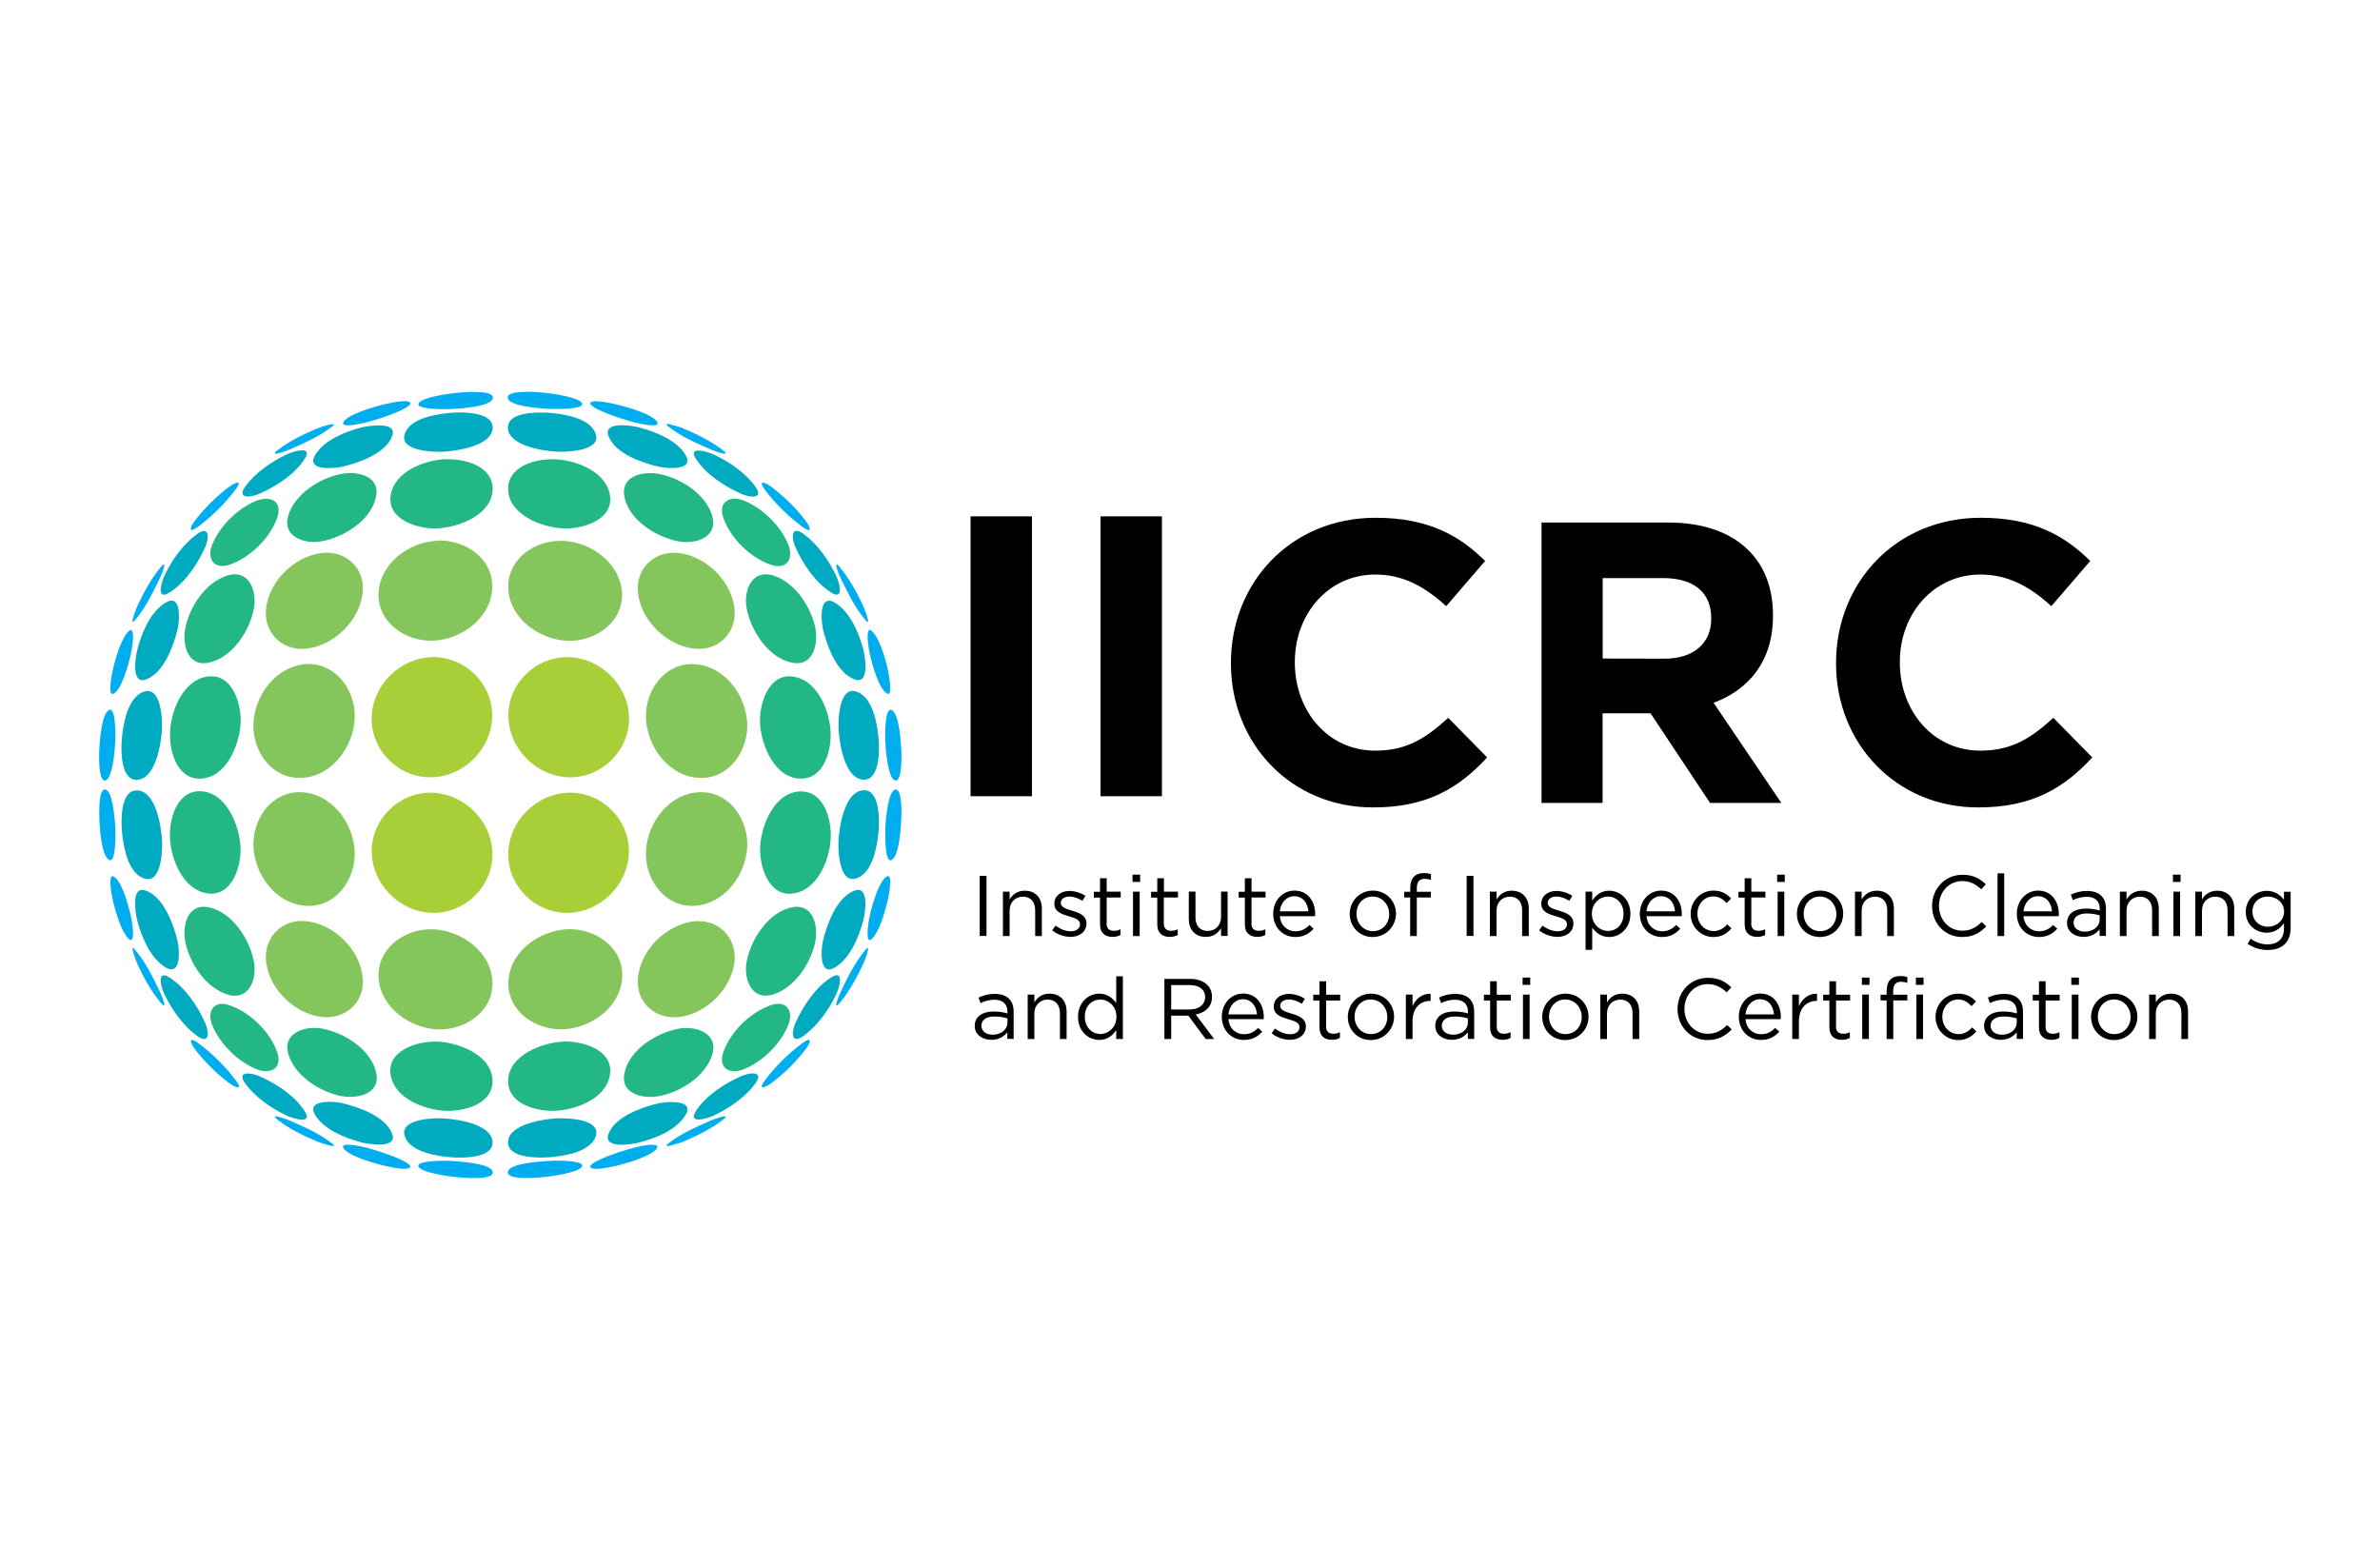 <?xml version="1.0" encoding="utf-8"?>
<!-- Generator: Adobe Illustrator 24.3.0, SVG Export Plug-In . SVG Version: 6.00 Build 0)  -->
<svg version="1.1" id="Layer_1" xmlns="http://www.w3.org/2000/svg" xmlns:xlink="http://www.w3.org/1999/xlink" x="0px" y="0px"
	 viewBox="0 0 200 130" style="enable-background:new 0 0 200 130;" xml:space="preserve">
<style type="text/css">
	.st0{fill:#ED1B2D;}
	.st1{fill:#FFFFFF;}
	.st2{fill:#71C3D7;}
	.st3{fill:#0C394E;}
	.st4{fill:#004069;}
	.st5{fill:#76A01E;}
	.st6{fill:#84C65B;}
	.st7{fill:#A9CF38;}
	.st8{fill:#22B783;}
	.st9{fill:#00ABC2;}
	.st10{fill:#00AEEF;}
	.st11{fill:#808184;}
	.st12{fill:#61A60E;}
	.st13{fill:#F5333F;}
</style>
<g>
	<path class="st6" d="M31.82,82.27c0.22,2.42,2.61,4.11,4.91,4.23c2.26,0.11,4.65-1.41,4.65-3.85c0-2.61-2.58-4.48-5.03-4.56h-0.14
		C33.91,78.08,31.61,79.78,31.82,82.27L31.82,82.27z"/>
	<path class="st6" d="M47.74,78.08c-2.44,0.08-5.02,1.95-5.02,4.56c0,2.45,2.39,3.96,4.65,3.85c2.3-0.11,4.69-1.8,4.91-4.23
		c0.22-2.49-2.09-4.18-4.39-4.18C47.83,78.08,47.78,78.08,47.74,78.08L47.74,78.08z"/>
	<path class="st6" d="M22.39,81.04c0.37,2.15,2.29,4.03,4.44,4.39c2.08,0.35,3.87-1.14,3.65-3.29c-0.24-2.36-2.41-4.49-4.76-4.73
		c-0.12-0.01-0.24-0.02-0.36-0.02C23.41,77.4,22.05,79.06,22.39,81.04L22.39,81.04z"/>
	<path class="st6" d="M58.37,77.42c-2.36,0.24-4.52,2.37-4.76,4.73c-0.22,2.15,1.58,3.64,3.65,3.29c2.14-0.37,4.06-2.24,4.43-4.39
		c0.34-1.98-1.02-3.64-2.97-3.64C58.61,77.4,58.49,77.41,58.37,77.42L58.37,77.42z"/>
	<path class="st6" d="M21.3,71.2c0.13,2.33,1.86,4.7,4.3,4.91c2.54,0.23,4.28-2.13,4.21-4.5c-0.08-2.46-2-5.03-4.62-5.04h-0.02
		C22.72,66.57,21.18,68.93,21.3,71.2L21.3,71.2z"/>
	<path class="st6" d="M58.9,66.57c-2.63,0.02-4.55,2.58-4.62,5.04c-0.07,2.37,1.67,4.73,4.21,4.5c2.43-0.22,4.17-2.58,4.3-4.91
		c0.12-2.27-1.42-4.63-3.87-4.63H58.9L58.9,66.57z"/>
	<path class="st6" d="M25.6,55.82c-2.43,0.22-4.17,2.59-4.3,4.91c-0.13,2.28,1.43,4.65,3.89,4.64c2.62-0.01,4.54-2.58,4.62-5.05
		c0.07-2.26-1.52-4.52-3.87-4.52C25.82,55.8,25.71,55.8,25.6,55.82L25.6,55.82z"/>
	<path class="st6" d="M54.28,60.32c0.08,2.47,2,5.03,4.62,5.05c2.45,0.02,4.01-2.36,3.89-4.64c-0.13-2.32-1.86-4.69-4.3-4.91
		c-0.11-0.01-0.23-0.02-0.34-0.02C55.8,55.8,54.21,58.05,54.28,60.32L54.28,60.32z"/>
	<path class="st6" d="M26.83,46.5c-2.15,0.37-4.06,2.25-4.44,4.39c-0.37,2.1,1.19,3.84,3.33,3.62c2.35-0.24,4.52-2.37,4.76-4.73
		c0.19-1.93-1.24-3.34-3.05-3.34C27.23,46.44,27.03,46.46,26.83,46.5L26.83,46.5z"/>
	<path class="st6" d="M53.61,49.78c0.24,2.36,2.41,4.49,4.76,4.73c2.13,0.22,3.69-1.52,3.32-3.62c-0.37-2.14-2.29-4.03-4.43-4.39
		c-0.21-0.04-0.41-0.05-0.61-0.05C54.85,46.44,53.41,47.85,53.61,49.78L53.61,49.78z"/>
	<path class="st6" d="M36.73,45.44c-2.3,0.11-4.69,1.8-4.91,4.23c-0.22,2.53,2.18,4.24,4.52,4.17c2.44-0.07,5.02-1.95,5.03-4.56
		c0-2.36-2.23-3.86-4.41-3.86C36.89,45.43,36.81,45.43,36.73,45.44L36.73,45.44z"/>
	<path class="st6" d="M42.71,49.29c0,2.61,2.58,4.48,5.02,4.56c2.35,0.07,4.74-1.64,4.53-4.17c-0.22-2.42-2.61-4.12-4.91-4.23
		c-0.08,0-0.16,0-0.23,0C44.94,45.43,42.71,46.93,42.71,49.29L42.71,49.29z"/>
	<path class="st7" d="M31.24,71.66c0.07,2.7,2.38,4.99,5.08,5.05c2.72,0.07,5.06-2.17,5.06-4.91c0-2.8-2.41-5.18-5.2-5.19h-0.01
		C33.43,66.61,31.16,68.93,31.24,71.66"/>
	<path class="st7" d="M47.91,66.61c-2.8,0.01-5.2,2.39-5.2,5.19c0,2.74,2.33,4.98,5.06,4.91c2.7-0.07,5-2.35,5.08-5.05
		c0.07-2.74-2.2-5.05-4.93-5.05H47.91L47.91,66.61z"/>
	<path class="st7" d="M36.31,55.22c-2.7,0.07-5,2.35-5.08,5.05c-0.08,2.74,2.2,5.05,4.93,5.05c2.8,0,5.2-2.39,5.2-5.19
		c0-2.69-2.26-4.91-4.93-4.91H36.31"/>
	<path class="st7" d="M42.72,60.13c0,2.8,2.41,5.19,5.2,5.19c2.73,0,5.01-2.32,4.94-5.05c-0.08-2.7-2.38-4.98-5.08-5.05h-0.12
		C44.98,55.22,42.71,57.44,42.72,60.13"/>
	<path class="st8" d="M32.83,90.35c0.34,1.95,2.75,2.87,4.48,2.99c1.56,0.1,4.08-0.5,4.08-2.48c0-2.17-2.8-3.24-4.59-3.33
		c-0.08,0-0.16,0-0.24,0C34.92,87.52,32.49,88.33,32.83,90.35"/>
	<path class="st8" d="M47.29,87.53c-1.79,0.1-4.58,1.16-4.59,3.33c0,1.98,2.52,2.58,4.08,2.48c1.72-0.12,4.14-1.04,4.47-2.99
		c0.35-2.02-2.08-2.83-3.72-2.83C47.45,87.52,47.37,87.53,47.29,87.53"/>
	<path class="st8" d="M24.26,88.68c0.59,1.76,2.54,3,4.28,3.4c1.35,0.3,3.44-0.07,3.08-1.89c-0.39-2-2.73-3.43-4.59-3.76
		c-0.21-0.03-0.41-0.05-0.63-0.05C25.07,86.38,23.73,87.11,24.26,88.68"/>
	<path class="st8" d="M57.06,86.44c-1.87,0.33-4.2,1.76-4.59,3.76c-0.36,1.82,1.74,2.19,3.08,1.88c1.73-0.39,3.69-1.63,4.28-3.39
		c0.53-1.57-0.81-2.3-2.14-2.3C57.48,86.38,57.27,86.39,57.06,86.44"/>
	<path class="st8" d="M17.88,86.26c0.67,1.52,2.06,2.89,3.58,3.55c1.22,0.53,2.33,0.01,1.83-1.41c-0.6-1.7-2.26-3.32-3.96-3.91
		c-0.25-0.09-0.47-0.13-0.66-0.13C17.75,84.36,17.43,85.24,17.88,86.26"/>
	<path class="st8" d="M64.75,84.48c-1.7,0.59-3.36,2.21-3.96,3.92c-0.5,1.43,0.61,1.95,1.82,1.41c1.52-0.66,2.92-2.03,3.58-3.55
		c0.46-1.03,0.13-1.91-0.79-1.91C65.22,84.36,64.99,84.39,64.75,84.48"/>
	<path class="st8" d="M15.6,79.29c0.41,1.75,1.69,3.68,3.46,4.27c1.81,0.6,2.56-1.21,2.28-2.73c-0.35-1.89-1.81-4.18-3.82-4.59
		c-0.15-0.02-0.28-0.04-0.41-0.04C15.63,76.2,15.3,78.03,15.6,79.29"/>
	<path class="st8" d="M66.57,76.24c-2.01,0.4-3.48,2.7-3.83,4.59c-0.28,1.52,0.48,3.32,2.28,2.72c1.77-0.59,3.05-2.52,3.46-4.27
		c0.3-1.26-0.03-3.08-1.51-3.08C66.85,76.2,66.71,76.21,66.57,76.24"/>
	<path class="st8" d="M14.29,70.56c0.13,1.76,1.11,4.16,3.07,4.5c2.13,0.38,2.95-2.28,2.85-3.94c-0.11-1.83-1.23-4.61-3.42-4.63
		h-0.03C14.79,66.5,14.17,68.98,14.29,70.56"/>
	<path class="st8" d="M67.3,66.5c-2.19,0.03-3.32,2.8-3.42,4.63c-0.09,1.66,0.72,4.32,2.86,3.94c1.96-0.34,2.94-2.75,3.06-4.5
		c0.12-1.58-0.5-4.06-2.47-4.06L67.3,66.5L67.3,66.5z"/>
	<path class="st8" d="M17.36,56.86c-1.96,0.35-2.94,2.75-3.06,4.51c-0.12,1.59,0.5,4.09,2.5,4.06c2.19-0.02,3.31-2.8,3.42-4.63
		c0.09-1.54-0.61-3.97-2.45-3.97C17.63,56.83,17.5,56.84,17.36,56.86"/>
	<path class="st8" d="M63.87,60.8c0.1,1.84,1.23,4.61,3.42,4.63c2,0.02,2.62-2.48,2.5-4.06c-0.13-1.76-1.11-4.16-3.06-4.5
		c-0.14-0.02-0.27-0.04-0.4-0.04C64.49,56.83,63.79,59.26,63.87,60.8"/>
	<path class="st8" d="M19.05,48.38c-1.77,0.59-3.05,2.52-3.45,4.26c-0.33,1.37,0.09,3.41,1.92,3.05c2.01-0.4,3.48-2.7,3.82-4.59
		c0.24-1.31-0.29-2.84-1.61-2.84C19.53,48.26,19.3,48.29,19.05,48.38"/>
	<path class="st8" d="M62.74,51.1c0.35,1.89,1.82,4.19,3.83,4.59c1.82,0.36,2.24-1.68,1.92-3.05c-0.41-1.74-1.69-3.68-3.46-4.26
		c-0.24-0.09-0.47-0.12-0.67-0.12C63.03,48.26,62.5,49.79,62.74,51.1"/>
	<path class="st8" d="M21.46,42.11c-1.52,0.66-2.92,2.03-3.58,3.54c-0.55,1.25,0.05,2.28,1.45,1.79c1.7-0.59,3.36-2.22,3.96-3.92
		c0.37-1.06-0.15-1.61-0.93-1.61C22.09,41.92,21.78,41.98,21.46,42.11"/>
	<path class="st8" d="M60.79,43.53c0.6,1.71,2.26,3.33,3.96,3.92c1.41,0.49,2-0.54,1.45-1.79c-0.67-1.52-2.06-2.89-3.58-3.55
		c-0.31-0.13-0.62-0.2-0.89-0.2C60.94,41.92,60.42,42.47,60.79,43.53"/>
	<path class="st8" d="M28.53,39.85c-1.73,0.4-3.69,1.63-4.28,3.39c-0.61,1.82,1.28,2.52,2.76,2.25c1.87-0.34,4.2-1.76,4.59-3.76
		c0.29-1.45-0.98-1.98-2.19-1.98C29.11,39.75,28.81,39.79,28.53,39.85"/>
	<path class="st8" d="M52.47,41.74c0.39,2,2.72,3.42,4.59,3.76c1.48,0.27,3.37-0.42,2.76-2.25c-0.59-1.76-2.54-3-4.28-3.39
		c-0.27-0.06-0.58-0.1-0.89-0.1C53.45,39.75,52.19,40.28,52.47,41.74"/>
	<path class="st8" d="M37.31,38.59c-1.72,0.12-4.14,1.05-4.47,2.99c-0.37,2.12,2.34,2.91,3.97,2.82c1.79-0.1,4.58-1.17,4.59-3.33
		c0-1.84-2.17-2.48-3.73-2.48C37.54,38.58,37.42,38.59,37.31,38.59"/>
	<path class="st8" d="M42.7,41.07c0,2.17,2.8,3.24,4.59,3.33c1.63,0.09,4.33-0.7,3.96-2.82c-0.34-1.94-2.75-2.87-4.47-2.98
		c-0.11,0-0.23-0.01-0.35-0.01C44.87,38.58,42.69,39.23,42.7,41.07"/>
	<path class="st9" d="M34.01,95.47c0.43,1.35,2.72,1.69,3.91,1.78c0.88,0.07,3.48,0.11,3.47-1.24c-0.01-1.53-2.92-1.95-4.02-2.02
		c-0.11-0.01-0.26-0.02-0.44-0.02C35.81,93.97,33.6,94.19,34.01,95.47"/>
	<path class="st9" d="M46.7,93.98c-1.09,0.08-4,0.5-4.01,2.02c0,1.36,2.6,1.31,3.47,1.25c1.19-0.09,3.47-0.43,3.91-1.78
		c0.41-1.27-1.79-1.5-2.93-1.5C46.96,93.97,46.81,93.98,46.7,93.98"/>
	<path class="st9" d="M26.48,93.69c0.76,1.26,2.54,1.95,3.9,2.31c0.59,0.15,3.05,0.56,2.58-0.71c-0.54-1.47-2.81-2.26-4.19-2.58
		c-0.24-0.06-0.69-0.12-1.13-0.12C26.8,92.6,25.96,92.82,26.48,93.69"/>
	<path class="st9" d="M55.32,92.72c-1.38,0.32-3.65,1.11-4.19,2.58c-0.46,1.28,1.99,0.86,2.58,0.71c1.36-0.35,3.14-1.04,3.9-2.31
		c0.52-0.88-0.32-1.09-1.16-1.09C56,92.6,55.56,92.67,55.32,92.72"/>
	<path class="st9" d="M20.64,91.1c0.86,1.15,2.18,2.04,3.46,2.65c0.54,0.26,2.21,0.75,1.52-0.35c-0.83-1.32-2.42-2.35-3.82-2.96
		c-0.3-0.13-0.67-0.23-0.96-0.23C20.39,90.2,20.15,90.43,20.64,91.1"/>
	<path class="st9" d="M62.29,90.43c-1.4,0.62-2.99,1.64-3.82,2.95c-0.7,1.11,0.98,0.62,1.52,0.36c1.28-0.61,2.6-1.51,3.46-2.65
		c0.49-0.66,0.24-0.89-0.2-0.89C62.96,90.2,62.6,90.3,62.29,90.43"/>
	<path class="st9" d="M13.84,83.6c0.62,1.28,1.54,2.58,2.7,3.44c1.08,0.79,1.06-0.29,0.69-1.11c-0.63-1.4-1.68-2.97-3.01-3.8
		c-0.2-0.12-0.34-0.17-0.45-0.17C13.25,81.96,13.61,83.14,13.84,83.6"/>
	<path class="st9" d="M69.87,82.12c-1.33,0.83-2.37,2.4-3.01,3.8c-0.37,0.83-0.39,1.91,0.69,1.11c1.16-0.85,2.08-2.15,2.7-3.43
		c0.23-0.48,0.59-1.65,0.07-1.65C70.2,81.96,70.06,82.01,69.87,82.12"/>
	<path class="st9" d="M11.54,77.39c0.37,1.37,1.1,3.14,2.37,3.9c1.35,0.8,1.18-1.52,1-2.25c-0.34-1.41-1.16-3.65-2.65-4.2
		c-0.11-0.04-0.22-0.06-0.31-0.06C11.04,74.78,11.4,76.84,11.54,77.39"/>
	<path class="st9" d="M71.81,74.84c-1.49,0.55-2.31,2.8-2.65,4.2c-0.17,0.73-0.35,3.06,1,2.26c1.28-0.77,2-2.53,2.37-3.9
		c0.15-0.55,0.5-2.62-0.41-2.62C72.03,74.77,71.93,74.8,71.81,74.84"/>
	<path class="st9" d="M10.25,69.87c0.11,1.22,0.48,3.5,1.86,3.95c1.5,0.5,1.56-2.51,1.5-3.34c-0.09-1.14-0.54-4.03-2.1-4.06h-0.03
		C10.12,66.41,10.17,68.98,10.25,69.87"/>
	<path class="st9" d="M72.58,66.41c-1.56,0.03-2.02,2.93-2.11,4.06c-0.06,0.84,0,3.84,1.5,3.34c1.37-0.45,1.75-2.72,1.86-3.95
		c0.07-0.88,0.13-3.46-1.23-3.46C72.6,66.41,72.59,66.41,72.58,66.41"/>
	<path class="st9" d="M12.1,58.12c-1.37,0.45-1.75,2.72-1.86,3.95c-0.08,0.89-0.13,3.49,1.25,3.46c1.56-0.03,2.02-2.92,2.11-4.06
		c0.06-0.78,0.01-3.4-1.19-3.4C12.32,58.06,12.22,58.08,12.1,58.12"/>
	<path class="st9" d="M70.48,61.46c0.09,1.14,0.54,4.02,2.1,4.06c1.38,0.03,1.33-2.58,1.25-3.46c-0.11-1.22-0.48-3.5-1.86-3.94
		c-0.11-0.04-0.22-0.06-0.32-0.06C70.47,58.06,70.42,60.68,70.48,61.46"/>
	<path class="st9" d="M13.92,50.64c-1.28,0.76-2.01,2.53-2.37,3.91c-0.16,0.6-0.57,3.03,0.72,2.55c1.49-0.55,2.31-2.8,2.65-4.21
		c0.15-0.62,0.3-2.42-0.5-2.42C14.28,50.47,14.12,50.52,13.92,50.64"/>
	<path class="st9" d="M69.16,52.89c0.34,1.41,1.16,3.65,2.65,4.2c1.3,0.49,0.89-1.94,0.73-2.54c-0.37-1.37-1.1-3.13-2.37-3.9
		c-0.2-0.12-0.36-0.17-0.5-0.17C68.86,50.47,69.01,52.26,69.16,52.89"/>
	<path class="st9" d="M16.54,44.89c-1.16,0.85-2.08,2.15-2.7,3.44c-0.28,0.56-0.74,2.17,0.38,1.48c1.33-0.83,2.37-2.39,3.01-3.8
		c0.28-0.62,0.35-1.39-0.09-1.39C17,44.61,16.8,44.69,16.54,44.89"/>
	<path class="st9" d="M66.85,46c0.63,1.41,1.68,2.97,3.01,3.8c1.12,0.7,0.66-0.91,0.38-1.48c-0.63-1.28-1.54-2.59-2.7-3.44
		c-0.26-0.2-0.46-0.27-0.61-0.27C66.5,44.61,66.58,45.38,66.85,46"/>
	<path class="st9" d="M24.1,38.18c-1.28,0.61-2.6,1.51-3.45,2.65c-0.81,1.09,0.36,1.01,1.15,0.66c1.4-0.62,2.99-1.63,3.82-2.96
		c0.33-0.52,0.13-0.69-0.24-0.69C24.97,37.85,24.37,38.05,24.1,38.18"/>
	<path class="st9" d="M58.47,38.54c0.83,1.32,2.42,2.33,3.82,2.96c0.79,0.35,1.96,0.42,1.15-0.66c-0.85-1.15-2.17-2.04-3.46-2.65
		c-0.28-0.13-0.88-0.33-1.28-0.33C58.34,37.85,58.14,38.01,58.47,38.54"/>
	<path class="st9" d="M30.38,35.92c-1.36,0.35-3.14,1.05-3.9,2.32c-0.8,1.34,1.59,1.14,2.29,0.98c1.38-0.33,3.65-1.11,4.19-2.58
		c0.26-0.71-0.39-0.89-1.11-0.89C31.27,35.74,30.64,35.86,30.38,35.92"/>
	<path class="st9" d="M51.13,36.63c0.54,1.48,2.81,2.26,4.19,2.58c0.7,0.17,3.09,0.36,2.29-0.98c-0.76-1.26-2.54-1.96-3.9-2.31
		c-0.26-0.07-0.89-0.19-1.47-0.19C51.51,35.74,50.87,35.93,51.13,36.63"/>
	<path class="st9" d="M37.92,34.69c-1.19,0.09-3.48,0.43-3.91,1.78c-0.48,1.48,2.55,1.54,3.37,1.48c1.1-0.08,4.01-0.5,4.02-2.02
		c0-1.07-1.63-1.27-2.75-1.27C38.36,34.66,38.11,34.67,37.92,34.69"/>
	<path class="st9" d="M42.68,35.93c0.01,1.52,2.92,1.95,4.01,2.02c0.82,0.05,3.85-0.01,3.37-1.48c-0.43-1.35-2.72-1.69-3.91-1.78
		c-0.18-0.02-0.43-0.02-0.72-0.02C44.32,34.66,42.68,34.85,42.68,35.93"/>
	<path class="st10" d="M35.17,98.04c0.26,0.49,2.45,0.82,3.32,0.89c0.19,0.01,0.75,0.07,1.33,0.07h0.03c0.77,0,1.56-0.09,1.56-0.47
		c0-0.78-2.83-0.92-3.41-0.97c-0.09-0.01-0.33-0.02-0.65-0.02C36.44,97.55,34.95,97.62,35.17,98.04"/>
	<path class="st10" d="M46.08,97.56c-0.58,0.04-3.41,0.18-3.41,0.97c0,0.37,0.79,0.46,1.56,0.46h0.02c0.59,0,1.14-0.05,1.34-0.07
		c0.87-0.07,3.07-0.4,3.32-0.89c0.22-0.42-1.27-0.5-2.19-0.5C46.41,97.55,46.17,97.55,46.08,97.56"/>
	<path class="st10" d="M28.89,96.53c0.41,0.57,2.28,1.17,3.41,1.43c2.35,0.56,2.18,0.04,2.18,0.04c-0.22-0.49-2.58-1.27-3.66-1.55
		c-0.21-0.06-1.06-0.26-1.59-0.26C28.91,96.19,28.71,96.27,28.89,96.53"/>
	<path class="st10" d="M53.25,96.45c-1.09,0.28-3.44,1.06-3.66,1.56c0,0-0.17,0.51,2.18-0.04c1.14-0.27,3.01-0.87,3.41-1.44
		c0.18-0.25-0.02-0.33-0.35-0.33C54.32,96.19,53.47,96.39,53.25,96.45"/>
	<path class="st10" d="M23.35,94.12c0.98,0.75,2.13,1.31,3.26,1.79c0.28,0.12,1.92,0.67,1.35,0.22c-1.05-0.85-2.37-1.42-3.58-1.95
		c-0.26-0.11-0.95-0.37-1.19-0.37C23.05,93.8,23.05,93.88,23.35,94.12"/>
	<path class="st10" d="M59.71,94.17c-1.22,0.54-2.54,1.11-3.59,1.95c-0.56,0.46,1.08-0.09,1.36-0.21c1.12-0.48,2.27-1.04,3.25-1.79
		c0.3-0.23,0.31-0.31,0.17-0.31C60.66,93.8,59.97,94.06,59.71,94.17"/>
	<path class="st10" d="M16.42,88.22c0.8,1.03,1.76,1.98,2.8,2.77c0.65,0.49,1.22,0.61,0.58-0.23c-0.87-1.15-1.96-2.22-3.12-3.09
		c-0.26-0.19-0.44-0.28-0.54-0.28C15.93,87.39,16.07,87.76,16.42,88.22"/>
	<path class="st10" d="M67.41,87.67c-1.15,0.86-2.24,1.93-3.12,3.09c-0.64,0.84-0.07,0.71,0.58,0.22c1.04-0.78,2-1.73,2.8-2.77
		c0.35-0.45,0.49-0.83,0.28-0.83C67.85,87.39,67.68,87.48,67.41,87.67"/>
	<path class="st10" d="M11.58,81.09c0.52,1.1,1.13,2.22,1.91,3.15c0.67,0.81,0.12-0.57-0.09-0.98c-0.58-1.19-1.21-2.48-2.08-3.48
		c-0.07-0.09-0.12-0.12-0.15-0.12C11.01,79.66,11.47,80.86,11.58,81.09"/>
	<path class="st10" d="M72.76,79.78c-0.87,1.01-1.5,2.29-2.08,3.49c-0.2,0.41-0.76,1.8-0.09,0.98c0.78-0.93,1.38-2.06,1.91-3.16
		c0.12-0.23,0.58-1.43,0.41-1.43C72.88,79.66,72.83,79.7,72.76,79.78"/>
	<path class="st10" d="M9.51,75.78c0.27,1.11,0.72,2.53,1.29,3.1c0.61,0.6,0.33-1.3,0.2-1.89c-0.26-1.13-0.79-2.94-1.43-3.32
		c-0.04-0.03-0.08-0.04-0.11-0.04C9.07,73.62,9.4,75.33,9.51,75.78"/>
	<path class="st10" d="M74.51,73.66c-0.64,0.39-1.17,2.19-1.43,3.33c-0.13,0.59-0.41,2.49,0.2,1.89c0.58-0.57,1.02-1.99,1.29-3.1
		c0.11-0.45,0.44-2.16,0.06-2.16C74.6,73.62,74.56,73.63,74.51,73.66"/>
	<path class="st10" d="M8.34,68.25v0.06c0,0.32,0.01,0.61,0.02,0.8c0.06,0.97,0.23,2.79,0.78,3.14c0.59,0.39,0.59-2.01,0.55-2.68
		c-0.04-0.91-0.26-3.21-0.87-3.23l0,0C8.42,66.33,8.34,67.39,8.34,68.25"/>
	<path class="st10" d="M75.27,66.34c-0.61,0.02-0.83,2.32-0.87,3.23c-0.03,0.67-0.04,3.07,0.55,2.68c0.54-0.35,0.72-2.17,0.77-3.14
		C75.77,68.41,75.82,66.34,75.27,66.34L75.27,66.34"/>
	<path class="st10" d="M9.13,59.68c-0.54,0.35-0.72,2.17-0.78,3.14c-0.01,0.2-0.02,0.49-0.02,0.82v0.02c0,0.87,0.09,1.94,0.48,1.93
		c0.61-0.02,0.83-2.32,0.87-3.23c0.04-0.62,0.04-2.72-0.42-2.72C9.22,59.64,9.18,59.65,9.13,59.68"/>
	<path class="st10" d="M74.4,62.36c0.04,0.91,0.26,3.21,0.87,3.23c0.54,0.02,0.5-2.07,0.46-2.77c-0.06-0.98-0.23-2.79-0.77-3.14
		c-0.04-0.03-0.09-0.04-0.12-0.04C74.35,59.64,74.37,61.74,74.4,62.36"/>
	<path class="st10" d="M10.8,53.06c-0.58,0.57-1.02,1.98-1.29,3.1c-0.12,0.49-0.5,2.45,0.06,2.12c0.64-0.39,1.17-2.19,1.43-3.33
		c0.11-0.51,0.34-2,0-2C10.94,52.94,10.88,52.97,10.8,53.06"/>
	<path class="st10" d="M73.09,54.94c0.26,1.13,0.79,2.94,1.43,3.33c0.55,0.34,0.17-1.63,0.06-2.12c-0.26-1.11-0.71-2.53-1.29-3.1
		c-0.08-0.08-0.15-0.12-0.2-0.12C72.75,52.94,72.97,54.43,73.09,54.94"/>
	<path class="st10" d="M13.49,47.68c-0.78,0.94-1.38,2.06-1.91,3.16c-0.13,0.28-0.75,1.87-0.26,1.31c0.87-1.01,1.5-2.3,2.08-3.49
		c0.16-0.32,0.53-1.24,0.37-1.24C13.73,47.43,13.64,47.5,13.49,47.68"/>
	<path class="st10" d="M70.68,48.67c0.59,1.19,1.21,2.48,2.08,3.48c0.49,0.56-0.12-1.04-0.26-1.31c-0.52-1.1-1.13-2.21-1.91-3.16
		c-0.15-0.18-0.23-0.25-0.28-0.25C70.15,47.43,70.52,48.35,70.68,48.67"/>
	<path class="st10" d="M19.21,40.94c-1.04,0.79-2,1.74-2.8,2.77c-0.51,0.67-0.58,1.16,0.25,0.54c1.16-0.86,2.25-1.94,3.12-3.09
		c0.33-0.43,0.34-0.61,0.17-0.61C19.81,40.56,19.53,40.71,19.21,40.94"/>
	<path class="st10" d="M64.29,41.18c0.87,1.15,1.96,2.22,3.12,3.08c0.84,0.62,0.77,0.12,0.26-0.54c-0.8-1.04-1.76-1.98-2.8-2.77
		c-0.31-0.24-0.6-0.39-0.75-0.39C63.96,40.56,63.96,40.74,64.29,41.18"/>
	<path class="st10" d="M26.61,36.02c-1.13,0.48-2.27,1.04-3.26,1.79c-0.84,0.64,0.61,0.13,1.02-0.05c1.22-0.54,2.53-1.11,3.58-1.95
		c0.16-0.13,0.14-0.17,0.03-0.17C27.7,35.63,26.81,35.93,26.61,36.02"/>
	<path class="st10" d="M56.12,35.81c1.05,0.85,2.37,1.42,3.58,1.95c0.41,0.18,1.86,0.69,1.02,0.05c-0.99-0.75-2.13-1.31-3.26-1.79
		c-0.2-0.09-1.1-0.39-1.39-0.39C55.98,35.63,55.96,35.68,56.12,35.81"/>
	<path class="st10" d="M32.31,33.97c-1.13,0.27-3.01,0.86-3.41,1.44c-0.47,0.65,1.59,0.16,1.93,0.07c1.08-0.28,3.44-1.06,3.66-1.55
		c0,0,0.07-0.22-0.52-0.22C33.65,33.71,33.13,33.78,32.31,33.97"/>
	<path class="st10" d="M49.6,33.93c0.22,0.49,2.58,1.27,3.66,1.55c0.34,0.09,2.4,0.58,1.93-0.07c-0.41-0.58-2.28-1.17-3.42-1.43
		c-0.82-0.2-1.34-0.26-1.66-0.26C49.52,33.71,49.6,33.93,49.6,33.93"/>
	<path class="st10" d="M39.83,32.93c-0.58,0-1.15,0.05-1.33,0.07c-0.87,0.07-3.07,0.4-3.32,0.89c-0.29,0.56,2.48,0.51,2.83,0.48
		c0.58-0.04,3.41-0.18,3.41-0.97c0-0.37-0.79-0.46-1.56-0.46L39.83,32.93L39.83,32.93z"/>
	<path class="st10" d="M44.23,32.93c-0.77,0-1.56,0.09-1.56,0.46c0,0.78,2.83,0.92,3.41,0.97c0.36,0.02,3.13,0.08,2.83-0.48
		c-0.26-0.49-2.45-0.82-3.32-0.89c-0.19-0.02-0.75-0.07-1.34-0.07L44.23,32.93L44.23,32.93z"/>
</g>
<g>
	<g>
		<rect x="81.56" y="43.39" width="5.16" height="23.52"/>
		<rect x="92.48" y="43.39" width="5.16" height="23.52"/>
		<path d="M103.44,55.76v-0.07c0-6.69,4.99-12.18,12.16-12.18c4.4,0,7.03,1.48,9.2,3.63l-3.27,3.8c-1.8-1.65-3.63-2.66-5.96-2.66
			c-3.93,0-6.76,3.3-6.76,7.34v0.06c0,4.04,2.76,7.4,6.76,7.4c2.67,0,4.29-1.08,6.13-2.76l3.27,3.33c-2.4,2.59-5.07,4.2-9.56,4.2
			C108.53,67.87,103.44,62.52,103.44,55.76"/>
		<path d="M139.87,55.35c2.5,0,3.93-1.34,3.93-3.33v-0.07c0-2.22-1.53-3.37-4.03-3.37h-5.09v6.76L139.87,55.35L139.87,55.35z
			 M129.54,43.91h10.66c2.96,0,5.26,0.84,6.79,2.39c1.3,1.31,2,3.16,2,5.39v0.07c0,3.81-2.03,6.19-4.99,7.3l5.69,8.41h-5.99l-5-7.53
			h-0.07h-3.96v7.53h-5.13V43.91L129.54,43.91z"/>
		<path d="M154.29,55.76v-0.07c0-6.69,5-12.18,12.17-12.18c4.39,0,7.02,1.48,9.19,3.63l-3.27,3.8c-1.8-1.65-3.64-2.66-5.96-2.66
			c-3.94,0-6.77,3.3-6.77,7.34v0.06c0,4.04,2.76,7.4,6.77,7.4c2.66,0,4.29-1.08,6.13-2.76l3.27,3.33c-2.4,2.59-5.06,4.2-9.57,4.2
			C159.39,67.87,154.29,62.52,154.29,55.76"/>
	</g>
	<g>
		<path d="M82.9,73.6v5.05h-0.57V73.6H82.9z"/>
		<path d="M84.84,78.66h-0.56v-3.73h0.56v0.65c0.25-0.4,0.63-0.73,1.28-0.73c0.9,0,1.43,0.61,1.43,1.49v2.32h-0.56v-2.18
			c0-0.69-0.38-1.13-1.03-1.13c-0.64,0-1.12,0.47-1.12,1.17V78.66z"/>
		<path d="M89.96,78.73c-0.53,0-1.13-0.21-1.54-0.55l0.28-0.4c0.4,0.3,0.85,0.48,1.29,0.48c0.45,0,0.77-0.23,0.77-0.59v-0.01
			c0-0.38-0.44-0.52-0.93-0.66c-0.58-0.17-1.23-0.37-1.23-1.05v-0.01c0-0.64,0.53-1.07,1.27-1.07c0.46,0,0.96,0.16,1.34,0.41
			l-0.25,0.42c-0.35-0.22-0.74-0.36-1.1-0.36c-0.44,0-0.72,0.23-0.72,0.54v0.01c0,0.35,0.46,0.49,0.96,0.64
			c0.58,0.17,1.2,0.4,1.2,1.07v0.01C91.29,78.32,90.7,78.73,89.96,78.73z"/>
		<path d="M92.99,77.6c0,0.45,0.25,0.62,0.63,0.62c0.19,0,0.35-0.04,0.54-0.13v0.48c-0.19,0.1-0.4,0.16-0.67,0.16
			c-0.6,0-1.05-0.3-1.05-1.05v-2.25h-0.52v-0.49h0.52V73.8h0.56v1.13h1.18v0.49h-1.18V77.6z"/>
		<path d="M95.17,74.11V73.5h0.64v0.61H95.17z M95.21,78.66v-3.73h0.56v3.73H95.21z"/>
		<path d="M97.8,77.6c0,0.45,0.25,0.62,0.63,0.62c0.19,0,0.35-0.04,0.54-0.13v0.48c-0.19,0.1-0.4,0.16-0.67,0.16
			c-0.6,0-1.05-0.3-1.05-1.05v-2.25h-0.52v-0.49h0.52V73.8h0.56v1.13h1.18v0.49H97.8V77.6z"/>
		<path d="M102.61,74.92h0.55v3.73h-0.55v-0.65c-0.25,0.4-0.63,0.73-1.28,0.73c-0.9,0-1.43-0.61-1.43-1.49v-2.32h0.56v2.18
			c0,0.69,0.38,1.13,1.03,1.13c0.64,0,1.12-0.47,1.12-1.17V74.92z"/>
		<path d="M105.16,77.6c0,0.45,0.25,0.62,0.63,0.62c0.19,0,0.35-0.04,0.54-0.13v0.48c-0.2,0.1-0.4,0.16-0.67,0.16
			c-0.6,0-1.05-0.3-1.05-1.05v-2.25h-0.52v-0.49h0.52V73.8h0.56v1.13h1.18v0.49h-1.18V77.6z"/>
		<path d="M108.86,78.26c0.51,0,0.87-0.21,1.18-0.53l0.35,0.31c-0.38,0.42-0.83,0.7-1.54,0.7c-1.03,0-1.86-0.79-1.86-1.95
			c0-1.08,0.76-1.95,1.79-1.95c1.1,0,1.74,0.88,1.74,1.98c0,0.05,0,0.11-0.01,0.17h-2.96C107.62,77.8,108.2,78.26,108.86,78.26z
			 M109.95,76.58c-0.06-0.68-0.45-1.27-1.19-1.27c-0.65,0-1.14,0.54-1.21,1.27H109.95z"/>
		<path d="M115.35,78.74c-1.12,0-1.93-0.88-1.93-1.94c0-1.06,0.82-1.96,1.95-1.96c1.12,0,1.94,0.88,1.94,1.94
			C117.3,77.85,116.47,78.74,115.35,78.74z M115.35,75.34c-0.81,0-1.36,0.64-1.36,1.45s0.59,1.46,1.38,1.46
			c0.81,0,1.37-0.64,1.37-1.44C116.73,75.99,116.13,75.34,115.35,75.34z"/>
		<path d="M120.24,74.94v0.48h-1.18v3.24h-0.56v-3.24H118v-0.48h0.51v-0.32c0-0.82,0.41-1.25,1.13-1.25c0.26,0,0.43,0.03,0.61,0.09
			v0.48c-0.2-0.06-0.35-0.09-0.54-0.09c-0.43,0-0.65,0.26-0.65,0.79v0.3H120.24z"/>
		<path d="M123.82,73.6v5.05h-0.57V73.6H123.82z"/>
		<path d="M125.76,78.66h-0.56v-3.73h0.56v0.65c0.25-0.4,0.63-0.73,1.28-0.73c0.9,0,1.43,0.61,1.43,1.49v2.32h-0.56v-2.18
			c0-0.69-0.38-1.13-1.03-1.13c-0.64,0-1.12,0.47-1.12,1.17V78.66z"/>
		<path d="M130.88,78.73c-0.53,0-1.13-0.21-1.54-0.55l0.28-0.4c0.4,0.3,0.85,0.48,1.29,0.48c0.45,0,0.77-0.23,0.77-0.59v-0.01
			c0-0.38-0.44-0.52-0.93-0.66c-0.58-0.17-1.23-0.37-1.23-1.05v-0.01c0-0.64,0.53-1.07,1.27-1.07c0.46,0,0.96,0.16,1.34,0.41
			l-0.25,0.42c-0.35-0.22-0.74-0.36-1.1-0.36c-0.44,0-0.72,0.23-0.72,0.54v0.01c0,0.35,0.46,0.49,0.96,0.64
			c0.58,0.17,1.2,0.4,1.2,1.07v0.01C132.21,78.32,131.63,78.73,130.88,78.73z"/>
		<path d="M135.23,78.74c-0.69,0-1.14-0.38-1.43-0.79v1.87h-0.56v-4.89h0.56v0.75c0.3-0.45,0.74-0.83,1.43-0.83
			c0.89,0,1.78,0.71,1.78,1.94C137.01,78.01,136.13,78.74,135.23,78.74z M135.12,75.34c-0.69,0-1.35,0.58-1.35,1.44
			c0,0.87,0.66,1.45,1.35,1.45c0.72,0,1.31-0.53,1.31-1.44C136.44,75.91,135.83,75.34,135.12,75.34z"/>
		<path d="M139.67,78.26c0.51,0,0.87-0.21,1.18-0.53l0.35,0.31c-0.38,0.42-0.83,0.7-1.54,0.7c-1.03,0-1.86-0.79-1.86-1.95
			c0-1.08,0.76-1.95,1.79-1.95c1.1,0,1.74,0.88,1.74,1.98c0,0.05,0,0.11-0.01,0.17h-2.96C138.44,77.8,139.02,78.26,139.67,78.26z
			 M140.76,76.58c-0.06-0.68-0.45-1.27-1.19-1.27c-0.65,0-1.14,0.54-1.21,1.27H140.76z"/>
		<path d="M143.98,78.74c-1.09,0-1.91-0.89-1.91-1.94c0-1.06,0.82-1.96,1.91-1.96c0.71,0,1.15,0.3,1.49,0.66l-0.37,0.39
			c-0.3-0.31-0.63-0.56-1.13-0.56c-0.76,0-1.33,0.64-1.33,1.45c0,0.82,0.59,1.46,1.37,1.46c0.48,0,0.84-0.24,1.14-0.56l0.35,0.33
			C145.13,78.44,144.68,78.74,143.98,78.74z"/>
		<path d="M147.16,77.6c0,0.45,0.25,0.62,0.63,0.62c0.19,0,0.35-0.04,0.54-0.13v0.48c-0.19,0.1-0.4,0.16-0.67,0.16
			c-0.6,0-1.05-0.3-1.05-1.05v-2.25h-0.52v-0.49h0.52V73.8h0.56v1.13h1.18v0.49h-1.18V77.6z"/>
		<path d="M149.34,74.11V73.5h0.64v0.61H149.34z M149.38,78.66v-3.73h0.56v3.73H149.38z"/>
		<path d="M152.93,78.74c-1.12,0-1.93-0.88-1.93-1.94c0-1.06,0.82-1.96,1.95-1.96c1.12,0,1.94,0.88,1.94,1.94
			C154.88,77.85,154.05,78.74,152.93,78.74z M152.93,75.34c-0.81,0-1.36,0.64-1.36,1.45s0.59,1.46,1.38,1.46
			c0.81,0,1.37-0.64,1.37-1.44C154.31,75.99,153.71,75.34,152.93,75.34z"/>
		<path d="M156.44,78.66h-0.56v-3.73h0.56v0.65c0.25-0.4,0.63-0.73,1.28-0.73c0.9,0,1.43,0.61,1.43,1.49v2.32h-0.56v-2.18
			c0-0.69-0.38-1.13-1.03-1.13c-0.64,0-1.12,0.47-1.12,1.17V78.66z"/>
		<path d="M164.89,78.74c-1.46,0-2.53-1.15-2.53-2.61c0-1.44,1.07-2.62,2.55-2.62c0.92,0,1.46,0.32,1.97,0.8l-0.39,0.42
			c-0.43-0.4-0.9-0.69-1.59-0.69c-1.12,0-1.96,0.9-1.96,2.08s0.84,2.09,1.96,2.09c0.69,0,1.15-0.27,1.63-0.73l0.38,0.37
			C166.38,78.39,165.8,78.74,164.89,78.74z"/>
		<path d="M167.86,78.66v-5.27h0.56v5.27H167.86z"/>
		<path d="M171.35,78.26c0.51,0,0.87-0.21,1.18-0.53l0.35,0.31c-0.38,0.42-0.83,0.7-1.54,0.7c-1.03,0-1.86-0.79-1.86-1.95
			c0-1.08,0.76-1.95,1.79-1.95c1.1,0,1.74,0.88,1.74,1.98c0,0.05,0,0.11-0.01,0.17h-2.96C170.11,77.8,170.69,78.26,171.35,78.26z
			 M172.44,76.58c-0.06-0.68-0.45-1.27-1.19-1.27c-0.65,0-1.14,0.54-1.21,1.27H172.44z"/>
		<path d="M174.19,75.64l-0.17-0.46c0.41-0.19,0.82-0.31,1.36-0.31c1.02,0,1.59,0.52,1.59,1.5v2.28h-0.53v-0.56
			c-0.26,0.34-0.69,0.64-1.35,0.64c-0.69,0-1.39-0.39-1.39-1.17c0-0.79,0.65-1.21,1.6-1.21c0.48,0,0.82,0.07,1.15,0.16v-0.13
			c0-0.67-0.41-1.02-1.11-1.02C174.88,75.37,174.53,75.48,174.19,75.64z M174.25,77.54c0,0.48,0.43,0.75,0.94,0.75
			c0.69,0,1.25-0.42,1.25-1.01v-0.36c-0.27-0.08-0.64-0.16-1.1-0.16C174.64,76.77,174.25,77.07,174.25,77.54z"/>
		<path d="M178.7,78.66h-0.56v-3.73h0.56v0.65c0.25-0.4,0.63-0.73,1.28-0.73c0.9,0,1.43,0.61,1.43,1.49v2.32h-0.56v-2.18
			c0-0.69-0.38-1.13-1.03-1.13c-0.64,0-1.12,0.47-1.12,1.17V78.66z"/>
		<path d="M182.6,74.11V73.5h0.64v0.61H182.6z M182.64,78.66v-3.73h0.56v3.73H182.64z"/>
		<path d="M185.04,78.66h-0.56v-3.73h0.56v0.65c0.25-0.4,0.63-0.73,1.28-0.73c0.9,0,1.43,0.61,1.43,1.49v2.32h-0.56v-2.18
			c0-0.69-0.38-1.13-1.03-1.13c-0.64,0-1.12,0.47-1.12,1.17V78.66z"/>
		<path d="M190.58,79.83c-0.62,0-1.2-0.17-1.7-0.52l0.25-0.43c0.43,0.31,0.9,0.48,1.44,0.48c0.82,0,1.36-0.45,1.36-1.33v-0.44
			c-0.32,0.43-0.78,0.79-1.46,0.79c-0.9,0-1.75-0.66-1.75-1.75c0-1.1,0.87-1.77,1.75-1.77c0.7,0,1.15,0.35,1.46,0.75v-0.67h0.56
			v3.08C192.48,79.21,191.73,79.83,190.58,79.83z M190.57,75.34c-0.71,0-1.29,0.48-1.29,1.26c0,0.76,0.6,1.28,1.29,1.28
			c0.71,0,1.37-0.51,1.37-1.27C191.94,75.83,191.28,75.34,190.57,75.34z"/>
		<path d="M82.4,84.29l-0.17-0.46c0.41-0.19,0.82-0.31,1.36-0.31c1.02,0,1.59,0.52,1.59,1.5v2.28h-0.53v-0.56
			c-0.26,0.34-0.69,0.64-1.35,0.64c-0.69,0-1.39-0.39-1.39-1.17c0-0.79,0.65-1.21,1.6-1.21c0.48,0,0.82,0.07,1.15,0.16v-0.13
			c0-0.67-0.41-1.02-1.11-1.02C83.09,84.02,82.75,84.13,82.4,84.29z M82.47,86.2c0,0.48,0.43,0.75,0.94,0.75
			c0.69,0,1.25-0.42,1.25-1.01v-0.36c-0.27-0.08-0.64-0.16-1.1-0.16C82.86,85.42,82.47,85.72,82.47,86.2z"/>
		<path d="M86.92,87.31h-0.56v-3.73h0.56v0.65c0.25-0.4,0.63-0.73,1.28-0.73c0.9,0,1.43,0.61,1.43,1.49v2.32h-0.56v-2.18
			c0-0.69-0.38-1.13-1.03-1.13c-0.64,0-1.12,0.47-1.12,1.17V87.31z"/>
		<path d="M93.8,87.31v-0.75c-0.3,0.45-0.74,0.83-1.43,0.83c-0.89,0-1.78-0.71-1.78-1.94c0-1.23,0.89-1.95,1.78-1.95
			c0.69,0,1.14,0.38,1.43,0.79v-2.25h0.56v5.27H93.8z M92.47,84c-0.72,0-1.31,0.53-1.31,1.44c0,0.89,0.61,1.45,1.31,1.45
			c0.69,0,1.35-0.58,1.35-1.45C93.82,84.57,93.16,84,92.47,84z"/>
		<path d="M101.32,87.31l-1.46-1.96h-1.44v1.96h-0.57v-5.05h2.17c1.11,0,1.83,0.6,1.83,1.51c0,0.84-0.58,1.33-1.37,1.48l1.55,2.06
			H101.32z M99.98,82.78h-1.56v2.05h1.55c0.76,0,1.3-0.39,1.3-1.05C101.27,83.16,100.79,82.78,99.98,82.78z"/>
		<path d="M104.54,86.91c0.51,0,0.87-0.21,1.18-0.53l0.35,0.31c-0.38,0.42-0.83,0.7-1.54,0.7c-1.03,0-1.86-0.79-1.86-1.95
			c0-1.08,0.76-1.95,1.79-1.95c1.1,0,1.74,0.88,1.74,1.98c0,0.05,0,0.11-0.01,0.17h-2.96C103.3,86.46,103.88,86.91,104.54,86.91z
			 M105.63,85.24c-0.06-0.68-0.45-1.27-1.19-1.27c-0.65,0-1.14,0.54-1.21,1.27H105.63z"/>
		<path d="M108.4,87.38c-0.53,0-1.13-0.21-1.54-0.55l0.28-0.4c0.4,0.3,0.85,0.48,1.29,0.48c0.45,0,0.77-0.23,0.77-0.59v-0.01
			c0-0.38-0.44-0.52-0.93-0.66c-0.58-0.17-1.23-0.37-1.23-1.05v-0.01c0-0.64,0.53-1.07,1.27-1.07c0.46,0,0.96,0.16,1.34,0.41
			l-0.25,0.42c-0.35-0.22-0.74-0.36-1.1-0.36c-0.44,0-0.72,0.23-0.72,0.54v0.01c0,0.35,0.46,0.49,0.96,0.64
			c0.58,0.17,1.2,0.4,1.2,1.07v0.01C109.72,86.97,109.14,87.38,108.4,87.38z"/>
		<path d="M111.43,86.25c0,0.45,0.25,0.62,0.63,0.62c0.19,0,0.35-0.04,0.54-0.13v0.48c-0.2,0.1-0.4,0.16-0.67,0.16
			c-0.6,0-1.05-0.3-1.05-1.05v-2.25h-0.52v-0.49h0.52v-1.13h0.56v1.13h1.18v0.49h-1.18V86.25z"/>
		<path d="M115.19,87.4c-1.12,0-1.93-0.88-1.93-1.94c0-1.06,0.82-1.96,1.95-1.96c1.12,0,1.94,0.88,1.94,1.94
			C117.14,86.5,116.31,87.4,115.19,87.4z M115.19,83.99c-0.81,0-1.36,0.64-1.36,1.45s0.59,1.46,1.38,1.46
			c0.81,0,1.37-0.64,1.37-1.44C116.57,84.64,115.97,83.99,115.19,83.99z"/>
		<path d="M118.7,87.31h-0.56v-3.73h0.56v0.97c0.27-0.62,0.82-1.07,1.52-1.04v0.6h-0.04c-0.82,0-1.48,0.58-1.48,1.71V87.31z"/>
		<path d="M121.1,84.29l-0.17-0.46c0.41-0.19,0.82-0.31,1.36-0.31c1.02,0,1.59,0.52,1.59,1.5v2.28h-0.53v-0.56
			c-0.26,0.34-0.69,0.64-1.35,0.64c-0.69,0-1.39-0.39-1.39-1.17c0-0.79,0.65-1.21,1.6-1.21c0.48,0,0.82,0.07,1.15,0.16v-0.13
			c0-0.67-0.41-1.02-1.11-1.02C121.79,84.02,121.44,84.13,121.1,84.29z M121.16,86.2c0,0.48,0.43,0.75,0.94,0.75
			c0.69,0,1.25-0.42,1.25-1.01v-0.36c-0.27-0.08-0.64-0.16-1.1-0.16C121.55,85.42,121.16,85.72,121.16,86.2z"/>
		<path d="M125.77,86.25c0,0.45,0.25,0.62,0.63,0.62c0.19,0,0.35-0.04,0.54-0.13v0.48c-0.19,0.1-0.4,0.16-0.67,0.16
			c-0.6,0-1.05-0.3-1.05-1.05v-2.25h-0.52v-0.49h0.52v-1.13h0.56v1.13h1.18v0.49h-1.18V86.25z"/>
		<path d="M127.95,82.76v-0.61h0.64v0.61H127.95z M127.98,87.31v-3.73h0.56v3.73H127.98z"/>
		<path d="M131.53,87.4c-1.12,0-1.93-0.88-1.93-1.94c0-1.06,0.82-1.96,1.95-1.96c1.12,0,1.94,0.88,1.94,1.94
			C133.49,86.5,132.66,87.4,131.53,87.4z M131.53,83.99c-0.81,0-1.36,0.64-1.36,1.45s0.59,1.46,1.38,1.46
			c0.81,0,1.37-0.64,1.37-1.44C132.92,84.64,132.32,83.99,131.53,83.99z"/>
		<path d="M135.04,87.31h-0.56v-3.73h0.56v0.65c0.25-0.4,0.63-0.73,1.28-0.73c0.9,0,1.43,0.61,1.43,1.49v2.32h-0.56v-2.18
			c0-0.69-0.38-1.13-1.03-1.13c-0.64,0-1.12,0.47-1.12,1.17V87.31z"/>
		<path d="M143.5,87.4c-1.46,0-2.53-1.15-2.53-2.61c0-1.44,1.07-2.62,2.55-2.62c0.92,0,1.46,0.32,1.97,0.8l-0.39,0.42
			c-0.43-0.4-0.9-0.69-1.59-0.69c-1.12,0-1.96,0.9-1.96,2.08s0.84,2.09,1.96,2.09c0.69,0,1.15-0.27,1.63-0.73l0.38,0.37
			C144.99,87.04,144.41,87.4,143.5,87.4z"/>
		<path d="M147.99,86.91c0.51,0,0.87-0.21,1.18-0.53l0.35,0.31c-0.38,0.42-0.83,0.7-1.54,0.7c-1.03,0-1.86-0.79-1.86-1.95
			c0-1.08,0.76-1.95,1.79-1.95c1.1,0,1.74,0.88,1.74,1.98c0,0.05,0,0.11-0.01,0.17h-2.96C146.75,86.46,147.33,86.91,147.99,86.91z
			 M149.08,85.24c-0.06-0.68-0.45-1.27-1.19-1.27c-0.65,0-1.14,0.54-1.21,1.27H149.08z"/>
		<path d="M151.17,87.31h-0.56v-3.73h0.56v0.97c0.27-0.62,0.82-1.07,1.52-1.04v0.6h-0.04c-0.82,0-1.48,0.58-1.48,1.71V87.31z"/>
		<path d="M154.28,86.25c0,0.45,0.25,0.62,0.63,0.62c0.19,0,0.35-0.04,0.54-0.13v0.48c-0.19,0.1-0.4,0.16-0.67,0.16
			c-0.6,0-1.05-0.3-1.05-1.05v-2.25h-0.52v-0.49h0.52v-1.13h0.56v1.13h1.18v0.49h-1.18V86.25z"/>
		<path d="M156.46,82.76v-0.61h0.64v0.61H156.46z M156.49,87.31v-3.73h0.56v3.73H156.49z"/>
		<path d="M160.28,83.59v0.48h-1.18v3.24h-0.56v-3.24h-0.51v-0.48h0.51v-0.32c0-0.82,0.41-1.25,1.13-1.25
			c0.26,0,0.43,0.03,0.61,0.09v0.48c-0.2-0.06-0.35-0.09-0.54-0.09c-0.43,0-0.65,0.26-0.65,0.79v0.3H160.28z"/>
		<path d="M161,82.76v-0.61h0.64v0.61H161z M161.04,87.31v-3.73h0.56v3.73H161.04z"/>
		<path d="M164.56,87.4c-1.09,0-1.91-0.89-1.91-1.94c0-1.06,0.82-1.96,1.91-1.96c0.71,0,1.15,0.3,1.49,0.66l-0.37,0.39
			c-0.3-0.31-0.63-0.56-1.13-0.56c-0.76,0-1.33,0.64-1.33,1.45c0,0.82,0.59,1.46,1.37,1.46c0.48,0,0.84-0.24,1.14-0.56l0.35,0.33
			C165.71,87.09,165.26,87.4,164.56,87.4z"/>
		<path d="M167.22,84.29l-0.17-0.46c0.41-0.19,0.82-0.31,1.36-0.31c1.02,0,1.59,0.52,1.59,1.5v2.28h-0.53v-0.56
			c-0.26,0.34-0.69,0.64-1.35,0.64c-0.69,0-1.39-0.39-1.39-1.17c0-0.79,0.65-1.21,1.6-1.21c0.48,0,0.82,0.07,1.15,0.16v-0.13
			c0-0.67-0.41-1.02-1.11-1.02C167.91,84.02,167.56,84.13,167.22,84.29z M167.28,86.2c0,0.48,0.43,0.75,0.94,0.75
			c0.69,0,1.25-0.42,1.25-1.01v-0.36c-0.27-0.08-0.64-0.16-1.1-0.16C167.67,85.42,167.28,85.72,167.28,86.2z"/>
		<path d="M171.89,86.25c0,0.45,0.25,0.62,0.63,0.62c0.19,0,0.35-0.04,0.54-0.13v0.48c-0.19,0.1-0.4,0.16-0.67,0.16
			c-0.6,0-1.05-0.3-1.05-1.05v-2.25h-0.52v-0.49h0.52v-1.13h0.56v1.13h1.18v0.49h-1.18V86.25z"/>
		<path d="M174.06,82.76v-0.61h0.64v0.61H174.06z M174.1,87.31v-3.73h0.56v3.73H174.1z"/>
		<path d="M177.65,87.4c-1.12,0-1.93-0.88-1.93-1.94c0-1.06,0.82-1.96,1.95-1.96c1.12,0,1.94,0.88,1.94,1.94
			C179.61,86.5,178.78,87.4,177.65,87.4z M177.65,83.99c-0.81,0-1.36,0.64-1.36,1.45s0.59,1.46,1.38,1.46
			c0.81,0,1.37-0.64,1.37-1.44C179.04,84.64,178.44,83.99,177.65,83.99z"/>
		<path d="M181.16,87.31h-0.56v-3.73h0.56v0.65c0.25-0.4,0.63-0.73,1.28-0.73c0.9,0,1.43,0.61,1.43,1.49v2.32h-0.56v-2.18
			c0-0.69-0.38-1.13-1.03-1.13c-0.64,0-1.12,0.47-1.12,1.17V87.31z"/>
	</g>
</g>
</svg>
